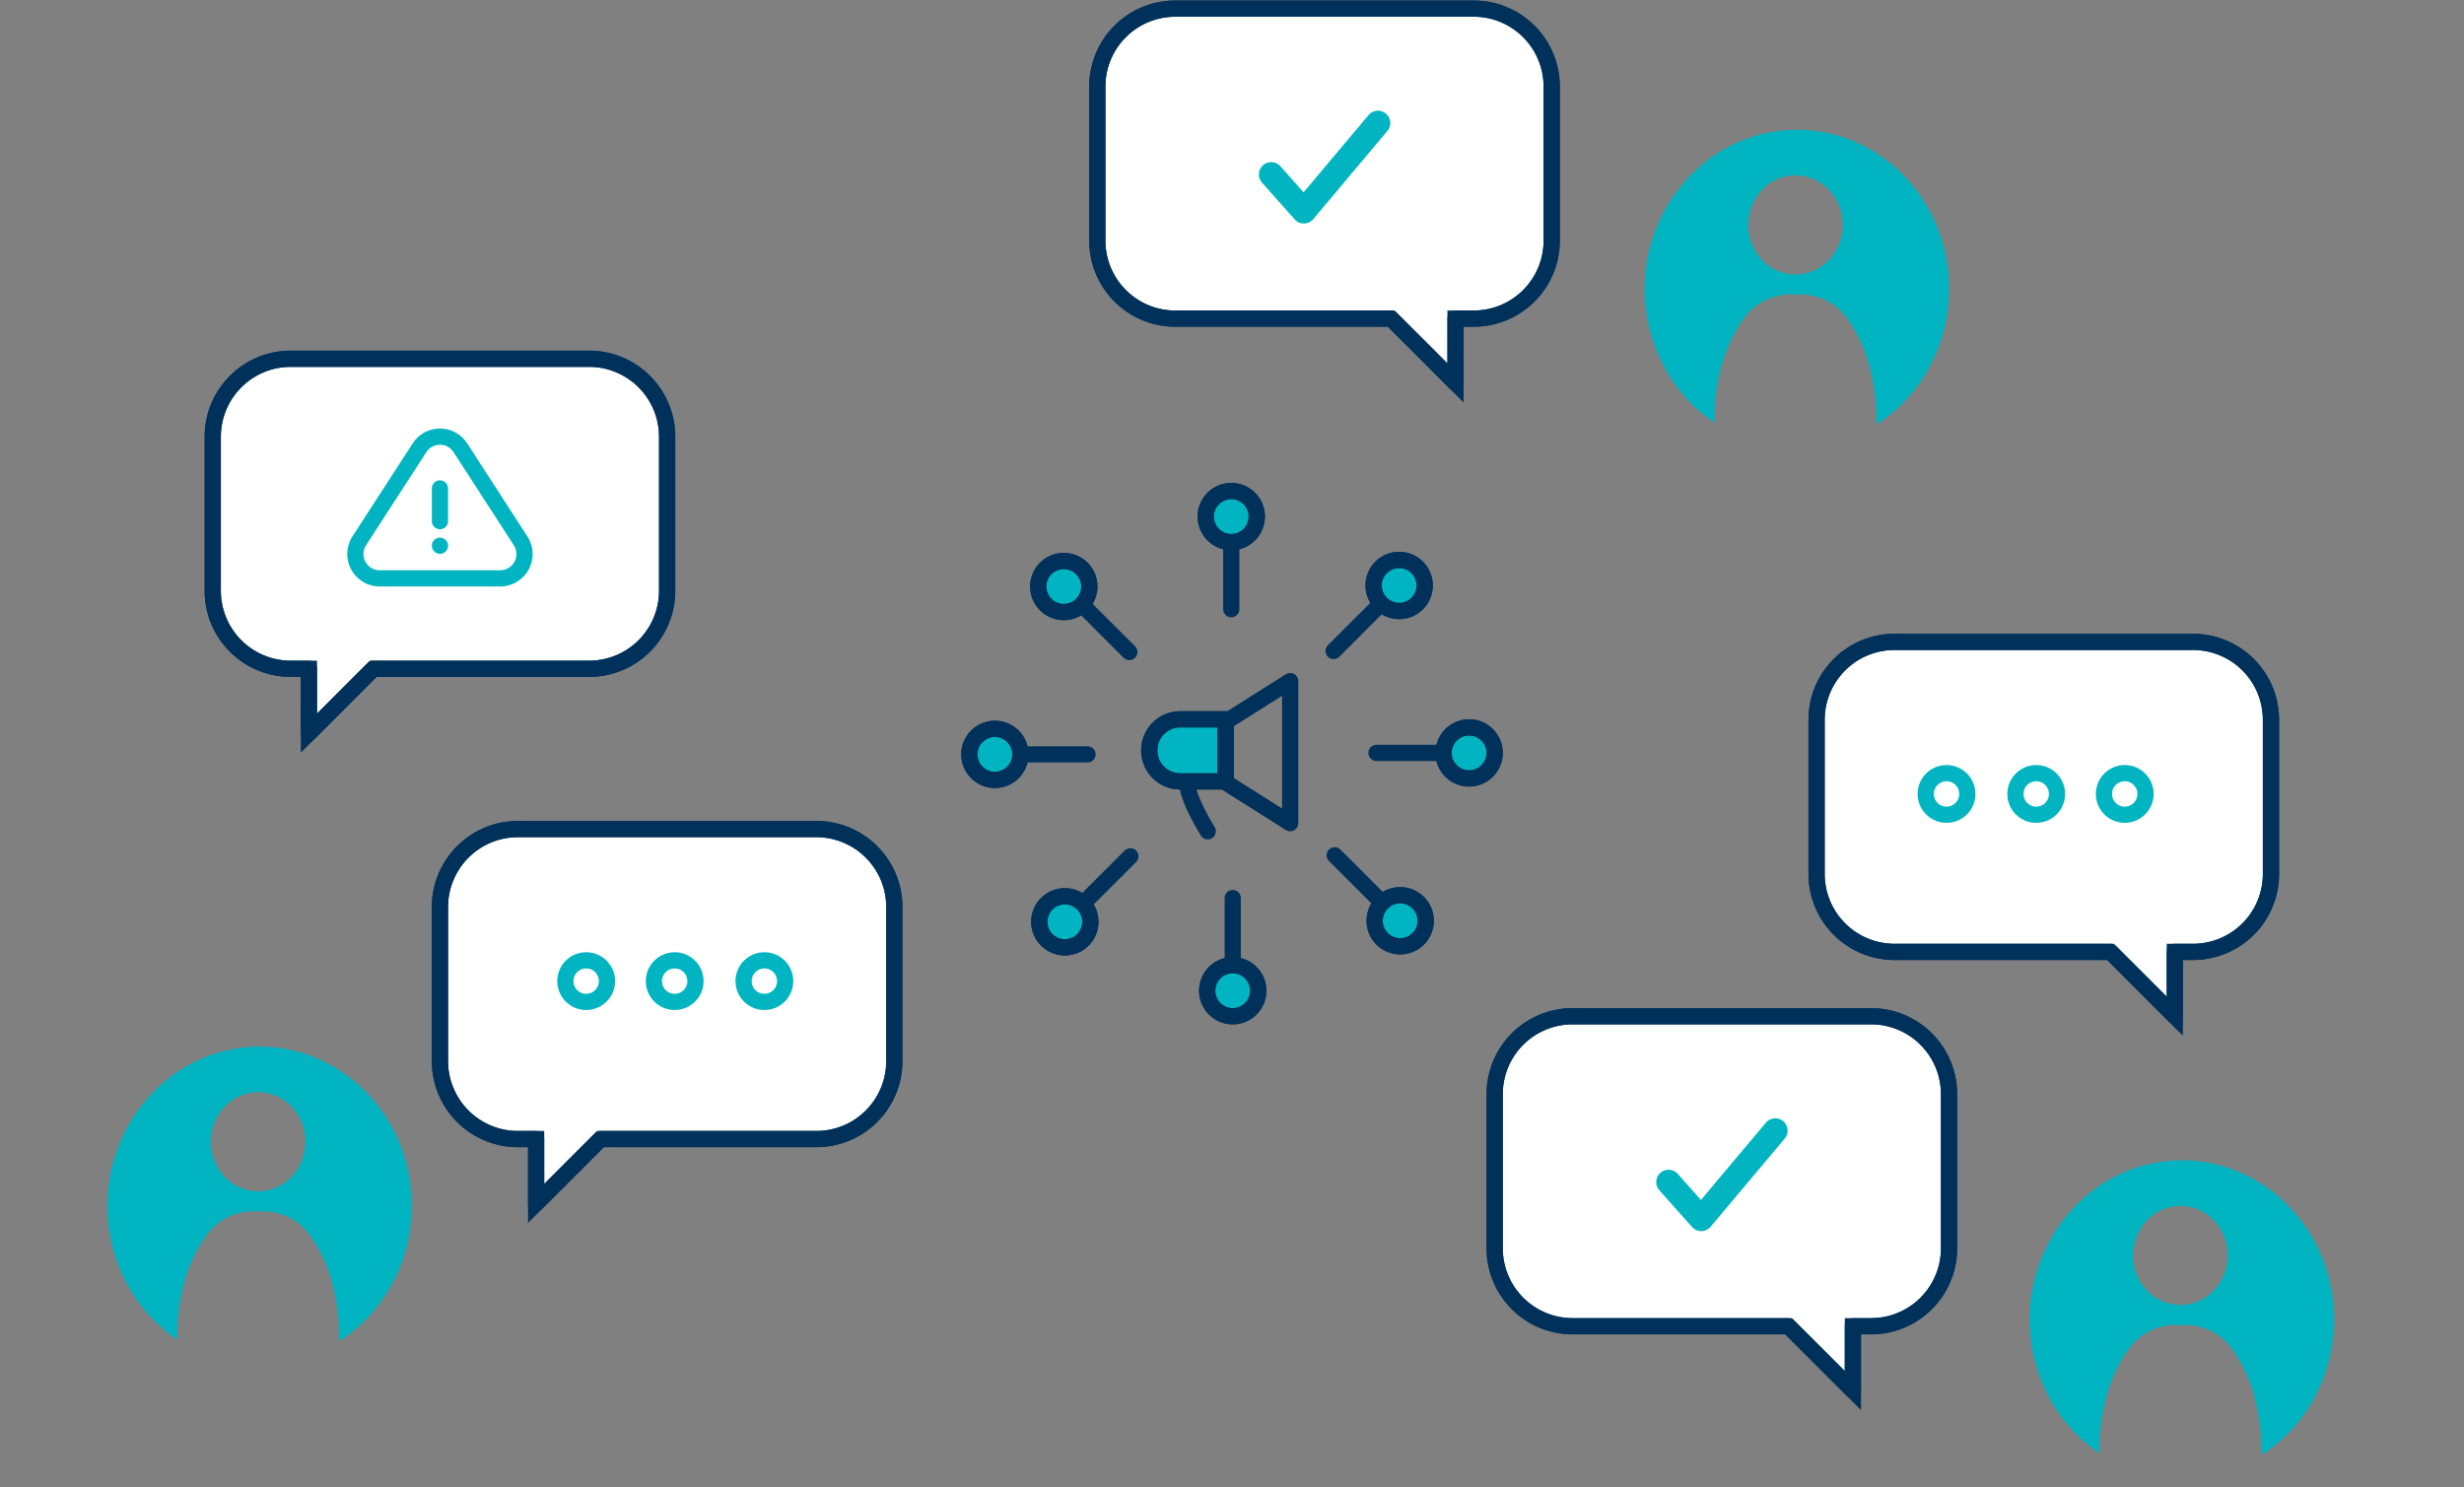 <svg xmlns="http://www.w3.org/2000/svg" width="304" height="183.531" viewBox="0 0 304 183.531">
  <rect x="0" y="0" width="304" height="183.531" fill="#808080" stroke="none"/>
  <g id="グループ_28027" data-name="グループ 28027" transform="translate(-110 -1648)">
    <rect id="photo" width="304" height="180" transform="translate(110 1648)" fill="#ededed" opacity="0"/>
    <g id="グループ_29991" data-name="グループ 29991">
      <g id="グループ_29812" data-name="グループ 29812" transform="translate(228.255 1707.254)">
        <g id="グループ_29813" data-name="グループ 29813">
          <path id="パス_48287" data-name="パス 48287" d="M113.253,137.828h-5.6a3.831,3.831,0,1,1,0-7.662h5.6Z" transform="translate(-80.287 -100.658)" fill="#00b5c1" stroke="#00315b" stroke-width="2"/>
          <path id="パス_48288" data-name="パス 48288" d="M113.253,137.828h-5.6a3.831,3.831,0,1,1,0-7.662h5.6Z" transform="translate(-80.287 -100.658)" fill="none" stroke="#00315b" stroke-linecap="round" stroke-linejoin="round" stroke-width="2"/>
          <path id="パス_48289" data-name="パス 48289" d="M153.461,126.9l-7.932-5.01v-7.514l7.932-5.009Z" transform="translate(-112.539 -84.575)" fill="none" stroke="#00315b" stroke-linecap="round" stroke-linejoin="round" stroke-width="2"/>
          <path id="パス_48290" data-name="パス 48290" d="M124.622,165.127c0,1.915,2.5,5.894,2.5,5.894" transform="translate(-96.371 -127.694)" fill="none" stroke="#00315b" stroke-linecap="round" stroke-linejoin="round" stroke-width="2"/>
          <line id="線_1718" data-name="線 1718" x1="8.084" y2="8.084" transform="translate(46.284 12.994)" fill="none" stroke="#00315b" stroke-linecap="round" stroke-linejoin="round" stroke-width="2"/>
          <line id="線_1719" data-name="線 1719" y2="11.432" transform="translate(33.655 4.489)" fill="none" stroke="#00315b" stroke-linecap="round" stroke-linejoin="round" stroke-width="2"/>
          <line id="線_1720" data-name="線 1720" x2="8.084" y2="8.084" transform="translate(12.994 13.122)" fill="none" stroke="#00315b" stroke-linecap="round" stroke-linejoin="round" stroke-width="2"/>
          <line id="線_1721" data-name="線 1721" x2="11.432" transform="translate(4.489 33.835)" fill="none" stroke="#00315b" stroke-linecap="round" stroke-linejoin="round" stroke-width="2"/>
          <line id="線_1722" data-name="線 1722" y1="8.084" x2="8.084" transform="translate(13.122 46.411)" fill="none" stroke="#00315b" stroke-linecap="round" stroke-linejoin="round" stroke-width="2"/>
          <line id="線_1723" data-name="線 1723" y1="11.432" transform="translate(33.835 51.568)" fill="none" stroke="#00315b" stroke-linecap="round" stroke-linejoin="round" stroke-width="2"/>
          <line id="線_1724" data-name="線 1724" x1="8.084" y1="8.084" transform="translate(46.411 46.284)" fill="none" stroke="#00315b" stroke-linecap="round" stroke-linejoin="round" stroke-width="2"/>
          <line id="線_1725" data-name="線 1725" x1="11.432" transform="translate(51.568 33.655)" fill="none" stroke="#00315b" stroke-linecap="round" stroke-linejoin="round" stroke-width="2"/>
          <path id="パス_48291" data-name="パス 48291" d="M267.162,140.863a3.151,3.151,0,1,1,3.151-3.151,3.15,3.15,0,0,1-3.151,3.151" transform="translate(-204.162 -104.058)" fill="#00b5c1" stroke="#00315b" stroke-width="2"/>
          <circle id="楕円形_510" data-name="楕円形 510" cx="3.151" cy="3.151" r="3.151" transform="translate(59.849 30.504)" fill="none" stroke="#00315b" stroke-linecap="round" stroke-linejoin="round" stroke-width="2"/>
          <path id="パス_48292" data-name="パス 48292" d="M227.416,231.31a3.151,3.151,0,1,1,4.456,0,3.151,3.151,0,0,1-4.456,0" transform="translate(-175.149 -174.715)" fill="#00b5c1" stroke="#00315b" stroke-width="2"/>
          <circle id="楕円形_511" data-name="楕円形 511" cx="3.151" cy="3.151" r="3.151" transform="translate(51.344 51.217)" fill="none" stroke="#00315b" stroke-linecap="round" stroke-linejoin="round" stroke-width="2"/>
          <path id="パス_48293" data-name="パス 48293" d="M135.355,267.162a3.151,3.151,0,1,1,3.151,3.151,3.15,3.15,0,0,1-3.151-3.151" transform="translate(-104.671 -204.162)" fill="#00b5c1" stroke="#00315b" stroke-width="2"/>
          <circle id="楕円形_512" data-name="楕円形 512" cx="3.151" cy="3.151" r="3.151" transform="translate(30.684 59.849)" fill="none" stroke="#00315b" stroke-linecap="round" stroke-linejoin="round" stroke-width="2"/>
          <path id="パス_48294" data-name="パス 48294" d="M44.908,227.416a3.151,3.151,0,1,1,0,4.456,3.15,3.15,0,0,1,0-4.456" transform="translate(-34.015 -175.149)" fill="#00b5c1" stroke="#00315b" stroke-width="2"/>
          <path id="パス_48295" data-name="パス 48295" d="M44.908,227.416a3.151,3.151,0,1,1,0,4.456A3.15,3.15,0,0,1,44.908,227.416Z" transform="translate(-34.015 -175.149)" fill="none" stroke="#00315b" stroke-linecap="round" stroke-linejoin="round" stroke-width="2"/>
          <path id="パス_48296" data-name="パス 48296" d="M9.057,135.356a3.151,3.151,0,1,1-3.151,3.151,3.15,3.15,0,0,1,3.151-3.151" transform="translate(-4.567 -104.672)" fill="#00b5c1" stroke="#00315b" stroke-width="2"/>
          <circle id="楕円形_513" data-name="楕円形 513" cx="3.151" cy="3.151" r="3.151" transform="translate(1.339 30.684)" fill="none" stroke="#00315b" stroke-linecap="round" stroke-linejoin="round" stroke-width="2"/>
          <path id="パス_48297" data-name="パス 48297" d="M48.8,44.908a3.151,3.151,0,1,1-4.456,0,3.151,3.151,0,0,1,4.456,0" transform="translate(-33.58 -34.015)" fill="#00b5c1" stroke="#00315b" stroke-width="2"/>
          <circle id="楕円形_514" data-name="楕円形 514" cx="3.151" cy="3.151" r="3.151" transform="translate(9.844 9.971)" fill="none" stroke="#00315b" stroke-linecap="round" stroke-linejoin="round" stroke-width="2"/>
          <path id="パス_48298" data-name="パス 48298" d="M140.862,9.057a3.151,3.151,0,1,1-3.151-3.151,3.15,3.15,0,0,1,3.151,3.151" transform="translate(-104.057 -4.567)" fill="#00b5c1" stroke="#00315b" stroke-width="2"/>
          <circle id="楕円形_515" data-name="楕円形 515" cx="3.151" cy="3.151" r="3.151" transform="translate(30.504 1.339)" fill="none" stroke="#00315b" stroke-linecap="round" stroke-linejoin="round" stroke-width="2"/>
          <path id="パス_48299" data-name="パス 48299" d="M231.31,48.8a3.151,3.151,0,1,1,0-4.456,3.151,3.151,0,0,1,0,4.456" transform="translate(-174.715 -33.58)" fill="#00b5c1" stroke="#00315b" stroke-width="2"/>
          <circle id="楕円形_516" data-name="楕円形 516" cx="3.151" cy="3.151" r="3.151" transform="translate(51.217 9.844)" fill="none" stroke="#00315b" stroke-linecap="round" stroke-linejoin="round" stroke-width="2"/>
        </g>
      </g>
      <g id="グループ_29814" data-name="グループ 29814" transform="translate(164.28 1750.307)">
        <g id="グループ_29810" data-name="グループ 29810" transform="translate(0 0)">
          <path id="パス_48285" data-name="パス 48285" d="M162.594,77.871h-36.88a9.618,9.618,0,0,0-9.59,9.59v19.073a9.618,9.618,0,0,0,9.59,9.59h2.274v7.942l7.942-7.942h26.664a9.619,9.619,0,0,0,9.59-9.59V87.461a9.618,9.618,0,0,0-9.59-9.59" transform="translate(-116.124 -77.871)" fill="#fff" stroke="#00315b" stroke-width="2"/>
          <path id="パス_48286" data-name="パス 48286" d="M162.594,77.871h-36.88a9.618,9.618,0,0,0-9.59,9.59v19.073a9.618,9.618,0,0,0,9.59,9.59h2.274v7.942l7.942-7.942h26.664a9.619,9.619,0,0,0,9.59-9.59V87.461A9.618,9.618,0,0,0,162.594,77.871Z" transform="translate(-116.124 -77.871)" fill="none" stroke="#00315b" stroke-linecap="round" stroke-linejoin="round" stroke-width="2"/>
          <ellipse id="楕円形_507" data-name="楕円形 507" cx="2.566" cy="2.566" rx="2.566" ry="2.566" transform="translate(26.396 16.197)" fill="none" stroke="#00b5c1" stroke-linecap="round" stroke-linejoin="round" stroke-width="2"/>
          <ellipse id="楕円形_508" data-name="楕円形 508" cx="2.566" cy="2.566" rx="2.566" ry="2.566" transform="translate(15.474 16.197)" fill="none" stroke="#00b5c1" stroke-linecap="round" stroke-linejoin="round" stroke-width="2"/>
          <ellipse id="楕円形_509" data-name="楕円形 509" cx="2.566" cy="2.566" rx="2.566" ry="2.566" transform="translate(37.461 16.197)" fill="none" stroke="#00b5c1" stroke-linecap="round" stroke-linejoin="round" stroke-width="2"/>
        </g>
      </g>
      <path id="前面オブジェクトで型抜き_14" data-name="前面オブジェクトで型抜き 14" d="M2158.687,19996.324v0l-.109-.59a24.292,24.292,0,0,0-1.062-7.27,17.5,17.5,0,0,0-2.709-5.395,6.893,6.893,0,0,0-2.484-2.027,7.093,7.093,0,0,0-3.092-.707h-1.263a7.1,7.1,0,0,0-3.093.707,6.9,6.9,0,0,0-2.483,2.027,17.5,17.5,0,0,0-2.709,5.395,24.292,24.292,0,0,0-1.062,7.27v.438a19.483,19.483,0,0,1-6.43-7.312,20.058,20.058,0,0,1-1.708-4.77,20.707,20.707,0,0,1-.467-5.27,20.063,20.063,0,0,1,1.634-7.2,19.839,19.839,0,0,1,3.938-5.914,18.3,18.3,0,0,1,12.6-5.691c.2,0,.4-.008.591-.008a17.9,17.9,0,0,1,7.308,1.547,18.618,18.618,0,0,1,5.967,4.207,19.612,19.612,0,0,1,4.022,6.242,20.323,20.323,0,0,1,1.475,7.648,20.572,20.572,0,0,1-.636,5.086,20,20,0,0,1-1.8,4.59,19.4,19.4,0,0,1-6.423,7Zm-10.089-30.691a5.683,5.683,0,0,0-4.13,1.789,6.314,6.314,0,0,0,0,8.645,5.661,5.661,0,0,0,8.259,0,6.316,6.316,0,0,0,0-8.645A5.68,5.68,0,0,0,2148.6,19965.633Z" transform="translate(-2006.75 -18182.855)" fill="#00b5c1" stroke="rgba(0,0,0,0)" stroke-miterlimit="10" stroke-width="1"/>
      <path id="前面オブジェクトで型抜き_15" data-name="前面オブジェクトで型抜き 15" d="M2158.687,19996.324v0l-.109-.59a24.292,24.292,0,0,0-1.062-7.27,17.5,17.5,0,0,0-2.709-5.395,6.893,6.893,0,0,0-2.484-2.027,7.093,7.093,0,0,0-3.092-.707h-1.263a7.1,7.1,0,0,0-3.093.707,6.9,6.9,0,0,0-2.483,2.027,17.5,17.5,0,0,0-2.709,5.395,24.292,24.292,0,0,0-1.062,7.27v.438a19.483,19.483,0,0,1-6.43-7.312,20.058,20.058,0,0,1-1.708-4.77,20.707,20.707,0,0,1-.467-5.27,20.063,20.063,0,0,1,1.634-7.2,19.839,19.839,0,0,1,3.938-5.914,18.3,18.3,0,0,1,12.6-5.691c.2,0,.4-.008.591-.008a17.9,17.9,0,0,1,7.308,1.547,18.618,18.618,0,0,1,5.967,4.207,19.612,19.612,0,0,1,4.022,6.242,20.323,20.323,0,0,1,1.475,7.648,20.572,20.572,0,0,1-.636,5.086,20,20,0,0,1-1.8,4.59,19.4,19.4,0,0,1-6.423,7Zm-10.089-30.691a5.683,5.683,0,0,0-4.13,1.789,6.314,6.314,0,0,0,0,8.645,5.661,5.661,0,0,0,8.259,0,6.316,6.316,0,0,0,0-8.645A5.68,5.68,0,0,0,2148.6,19965.633Z" transform="translate(-1769.586 -18168.824)" fill="#00b5c1" stroke="rgba(0,0,0,0)" stroke-miterlimit="10" stroke-width="1"/>
      <g id="グループ_29815" data-name="グループ 29815" transform="translate(136.249 1692.273)">
        <g id="グループ_29810-2" data-name="グループ 29810" transform="translate(0 0)">
          <path id="パス_48285-2" data-name="パス 48285" d="M162.594,77.871h-36.88a9.618,9.618,0,0,0-9.59,9.59v19.073a9.618,9.618,0,0,0,9.59,9.59h2.274v7.942l7.942-7.942h26.664a9.619,9.619,0,0,0,9.59-9.59V87.461a9.618,9.618,0,0,0-9.59-9.59" transform="translate(-116.124 -77.871)" fill="#fff" stroke="#00315b" stroke-width="2"/>
          <path id="パス_48286-2" data-name="パス 48286" d="M162.594,77.871h-36.88a9.618,9.618,0,0,0-9.59,9.59v19.073a9.618,9.618,0,0,0,9.59,9.59h2.274v7.942l7.942-7.942h26.664a9.619,9.619,0,0,0,9.59-9.59V87.461A9.618,9.618,0,0,0,162.594,77.871Z" transform="translate(-116.124 -77.871)" fill="none" stroke="#00315b" stroke-linecap="round" stroke-linejoin="round" stroke-width="2"/>
          <g id="多角形_64" data-name="多角形 64" transform="translate(16.919 8.926)" fill="#fff">
            <path d="M 18.547 18.172 L 3.676 18.172 C 2.576 18.172 1.567 17.572 1.041 16.606 C 0.515 15.639 0.56 14.466 1.158 13.542 L 8.593 2.052 C 9.148 1.194 10.09 0.681 11.112 0.681 C 12.133 0.681 13.075 1.194 13.63 2.052 L 21.065 13.542 C 21.663 14.466 21.708 15.639 21.182 16.606 C 20.656 17.572 19.647 18.172 18.547 18.172 Z" stroke="none"/>
            <path d="M 11.112 1.681 C 10.469 1.681 9.826 1.986 9.432 2.595 L 1.997 14.085 C 1.136 15.416 2.091 17.172 3.676 17.172 L 18.547 17.172 C 20.132 17.172 21.087 15.416 20.226 14.085 L 12.791 2.595 C 12.397 1.986 11.754 1.681 11.112 1.681 M 11.112 -0.319 C 12.474 -0.319 13.73 0.364 14.47 1.508 L 21.905 12.999 C 22.702 14.23 22.761 15.795 22.06 17.083 C 21.36 18.372 20.013 19.172 18.547 19.172 L 3.676 19.172 C 2.21 19.172 0.863 18.372 0.163 17.083 C -0.538 15.795 -0.479 14.23 0.318 12.999 L 7.753 1.508 C 8.494 0.364 9.749 -0.319 11.112 -0.319 Z" stroke="none" fill="#00b5c1"/>
          </g>
          <g id="グループ_29822" data-name="グループ 29822" transform="translate(28.031 15.997)">
            <line id="線_1716" data-name="線 1716" y2="4.04" transform="translate(0 0)" fill="none" stroke="#00b5c1" stroke-linecap="round" stroke-width="2"/>
            <line id="線_1717" data-name="線 1717" transform="translate(0 7.071)" fill="none" stroke="#00b5c1" stroke-linecap="round" stroke-width="2"/>
          </g>
        </g>
      </g>
      <g id="グループ_29816" data-name="グループ 29816" transform="translate(294.406 1773.404)">
        <g id="グループ_29810-3" data-name="グループ 29810" transform="translate(0 0)">
          <path id="パス_48285-3" data-name="パス 48285" d="M125.715,77.871h36.88a9.618,9.618,0,0,1,9.59,9.59v19.073a9.618,9.618,0,0,1-9.59,9.59h-2.274v7.942l-7.942-7.942H125.715a9.619,9.619,0,0,1-9.59-9.59V87.461a9.618,9.618,0,0,1,9.59-9.59" transform="translate(-116.124 -77.871)" fill="#fff" stroke="#00315b" stroke-width="2"/>
          <path id="パス_48286-3" data-name="パス 48286" d="M125.715,77.871h36.88a9.618,9.618,0,0,1,9.59,9.59v19.073a9.618,9.618,0,0,1-9.59,9.59h-2.274v7.942l-7.942-7.942H125.715a9.619,9.619,0,0,1-9.59-9.59V87.461A9.618,9.618,0,0,1,125.715,77.871Z" transform="translate(-116.124 -77.871)" fill="none" stroke="#00315b" stroke-linecap="round" stroke-linejoin="round" stroke-width="2"/>
          <path id="パス_48310" data-name="パス 48310" d="M107.584,122.686a1.52,1.52,0,0,1-1.136-.51l-4.047-4.553a1.52,1.52,0,0,1,2.272-2.019l2.878,3.238,8.007-9.53a1.52,1.52,0,0,1,2.328,1.956l-9.138,10.877a1.52,1.52,0,0,1-1.143.542h-.021" transform="translate(-82.099 -96.172)" fill="#00b5c1"/>
        </g>
      </g>
      <g id="グループ_29817" data-name="グループ 29817" transform="translate(334.124 1727.209)">
        <g id="グループ_29810-4" data-name="グループ 29810" transform="translate(0 0)">
          <path id="パス_48285-4" data-name="パス 48285" d="M125.715,77.871h36.88a9.618,9.618,0,0,1,9.59,9.59v19.073a9.618,9.618,0,0,1-9.59,9.59h-2.274v7.942l-7.942-7.942H125.715a9.619,9.619,0,0,1-9.59-9.59V87.461a9.618,9.618,0,0,1,9.59-9.59" transform="translate(-116.124 -77.871)" fill="#fff" stroke="#00315b" stroke-width="2"/>
          <path id="パス_48286-4" data-name="パス 48286" d="M125.715,77.871h36.88a9.618,9.618,0,0,1,9.59,9.59v19.073a9.618,9.618,0,0,1-9.59,9.59h-2.274v7.942l-7.942-7.942H125.715a9.619,9.619,0,0,1-9.59-9.59V87.461A9.618,9.618,0,0,1,125.715,77.871Z" transform="translate(-116.124 -77.871)" fill="none" stroke="#00315b" stroke-linecap="round" stroke-linejoin="round" stroke-width="2"/>
          <ellipse id="楕円形_507-2" data-name="楕円形 507" cx="2.566" cy="2.566" rx="2.566" ry="2.566" transform="translate(24.533 16.197)" fill="none" stroke="#00b5c1" stroke-linecap="round" stroke-linejoin="round" stroke-width="2"/>
          <ellipse id="楕円形_508-2" data-name="楕円形 508" cx="2.566" cy="2.566" rx="2.566" ry="2.566" transform="translate(35.454 16.197)" fill="none" stroke="#00b5c1" stroke-linecap="round" stroke-linejoin="round" stroke-width="2"/>
          <ellipse id="楕円形_509-2" data-name="楕円形 509" cx="2.566" cy="2.566" rx="2.566" ry="2.566" transform="translate(13.467 16.197)" fill="none" stroke="#00b5c1" stroke-linecap="round" stroke-linejoin="round" stroke-width="2"/>
        </g>
      </g>
      <path id="前面オブジェクトで型抜き_16" data-name="前面オブジェクトで型抜き 16" d="M2158.687,19996.324v0l-.109-.59a24.292,24.292,0,0,0-1.062-7.27,17.5,17.5,0,0,0-2.709-5.395,6.893,6.893,0,0,0-2.484-2.027,7.093,7.093,0,0,0-3.092-.707h-1.263a7.1,7.1,0,0,0-3.093.707,6.9,6.9,0,0,0-2.483,2.027,17.5,17.5,0,0,0-2.709,5.395,24.292,24.292,0,0,0-1.062,7.27v.438a19.483,19.483,0,0,1-6.43-7.312,20.058,20.058,0,0,1-1.708-4.77,20.707,20.707,0,0,1-.467-5.27,20.063,20.063,0,0,1,1.634-7.2,19.839,19.839,0,0,1,3.938-5.914,18.3,18.3,0,0,1,12.6-5.691c.2,0,.4-.008.591-.008a17.9,17.9,0,0,1,7.308,1.547,18.618,18.618,0,0,1,5.967,4.207,19.612,19.612,0,0,1,4.022,6.242,20.323,20.323,0,0,1,1.475,7.648,20.572,20.572,0,0,1-.636,5.086,20,20,0,0,1-1.8,4.59,19.4,19.4,0,0,1-6.423,7Zm-10.089-30.691a5.683,5.683,0,0,0-4.13,1.789,6.314,6.314,0,0,0,0,8.645,5.661,5.661,0,0,0,8.259,0,6.316,6.316,0,0,0,0-8.645A5.68,5.68,0,0,0,2148.6,19965.633Z" transform="translate(-1817.079 -18295.992)" fill="#00b5c1" stroke="rgba(0,0,0,0)" stroke-miterlimit="10" stroke-width="1"/>
      <g id="グループ_29823" data-name="グループ 29823" transform="translate(245.382 1649.064)">
        <g id="グループ_29810-5" data-name="グループ 29810" transform="translate(0 0)">
          <path id="パス_48285-5" data-name="パス 48285" d="M125.715,77.871h36.88a9.618,9.618,0,0,1,9.59,9.59v19.073a9.618,9.618,0,0,1-9.59,9.59h-2.274v7.942l-7.942-7.942H125.715a9.619,9.619,0,0,1-9.59-9.59V87.461a9.618,9.618,0,0,1,9.59-9.59" transform="translate(-116.124 -77.871)" fill="#fff" stroke="#00315b" stroke-width="2"/>
          <path id="パス_48286-5" data-name="パス 48286" d="M125.715,77.871h36.88a9.618,9.618,0,0,1,9.59,9.59v19.073a9.618,9.618,0,0,1-9.59,9.59h-2.274v7.942l-7.942-7.942H125.715a9.619,9.619,0,0,1-9.59-9.59V87.461A9.618,9.618,0,0,1,125.715,77.871Z" transform="translate(-116.124 -77.871)" fill="none" stroke="#00315b" stroke-linecap="round" stroke-linejoin="round" stroke-width="2"/>
          <path id="パス_48310-2" data-name="パス 48310" d="M107.584,122.686a1.52,1.52,0,0,1-1.136-.51l-4.047-4.553a1.52,1.52,0,0,1,2.272-2.019l2.878,3.238,8.007-9.53a1.52,1.52,0,0,1,2.328,1.956l-9.138,10.877a1.52,1.52,0,0,1-1.143.542h-.021" transform="translate(-82.099 -96.172)" fill="#00b5c1"/>
        </g>
      </g>
    </g>
  </g>
</svg>
